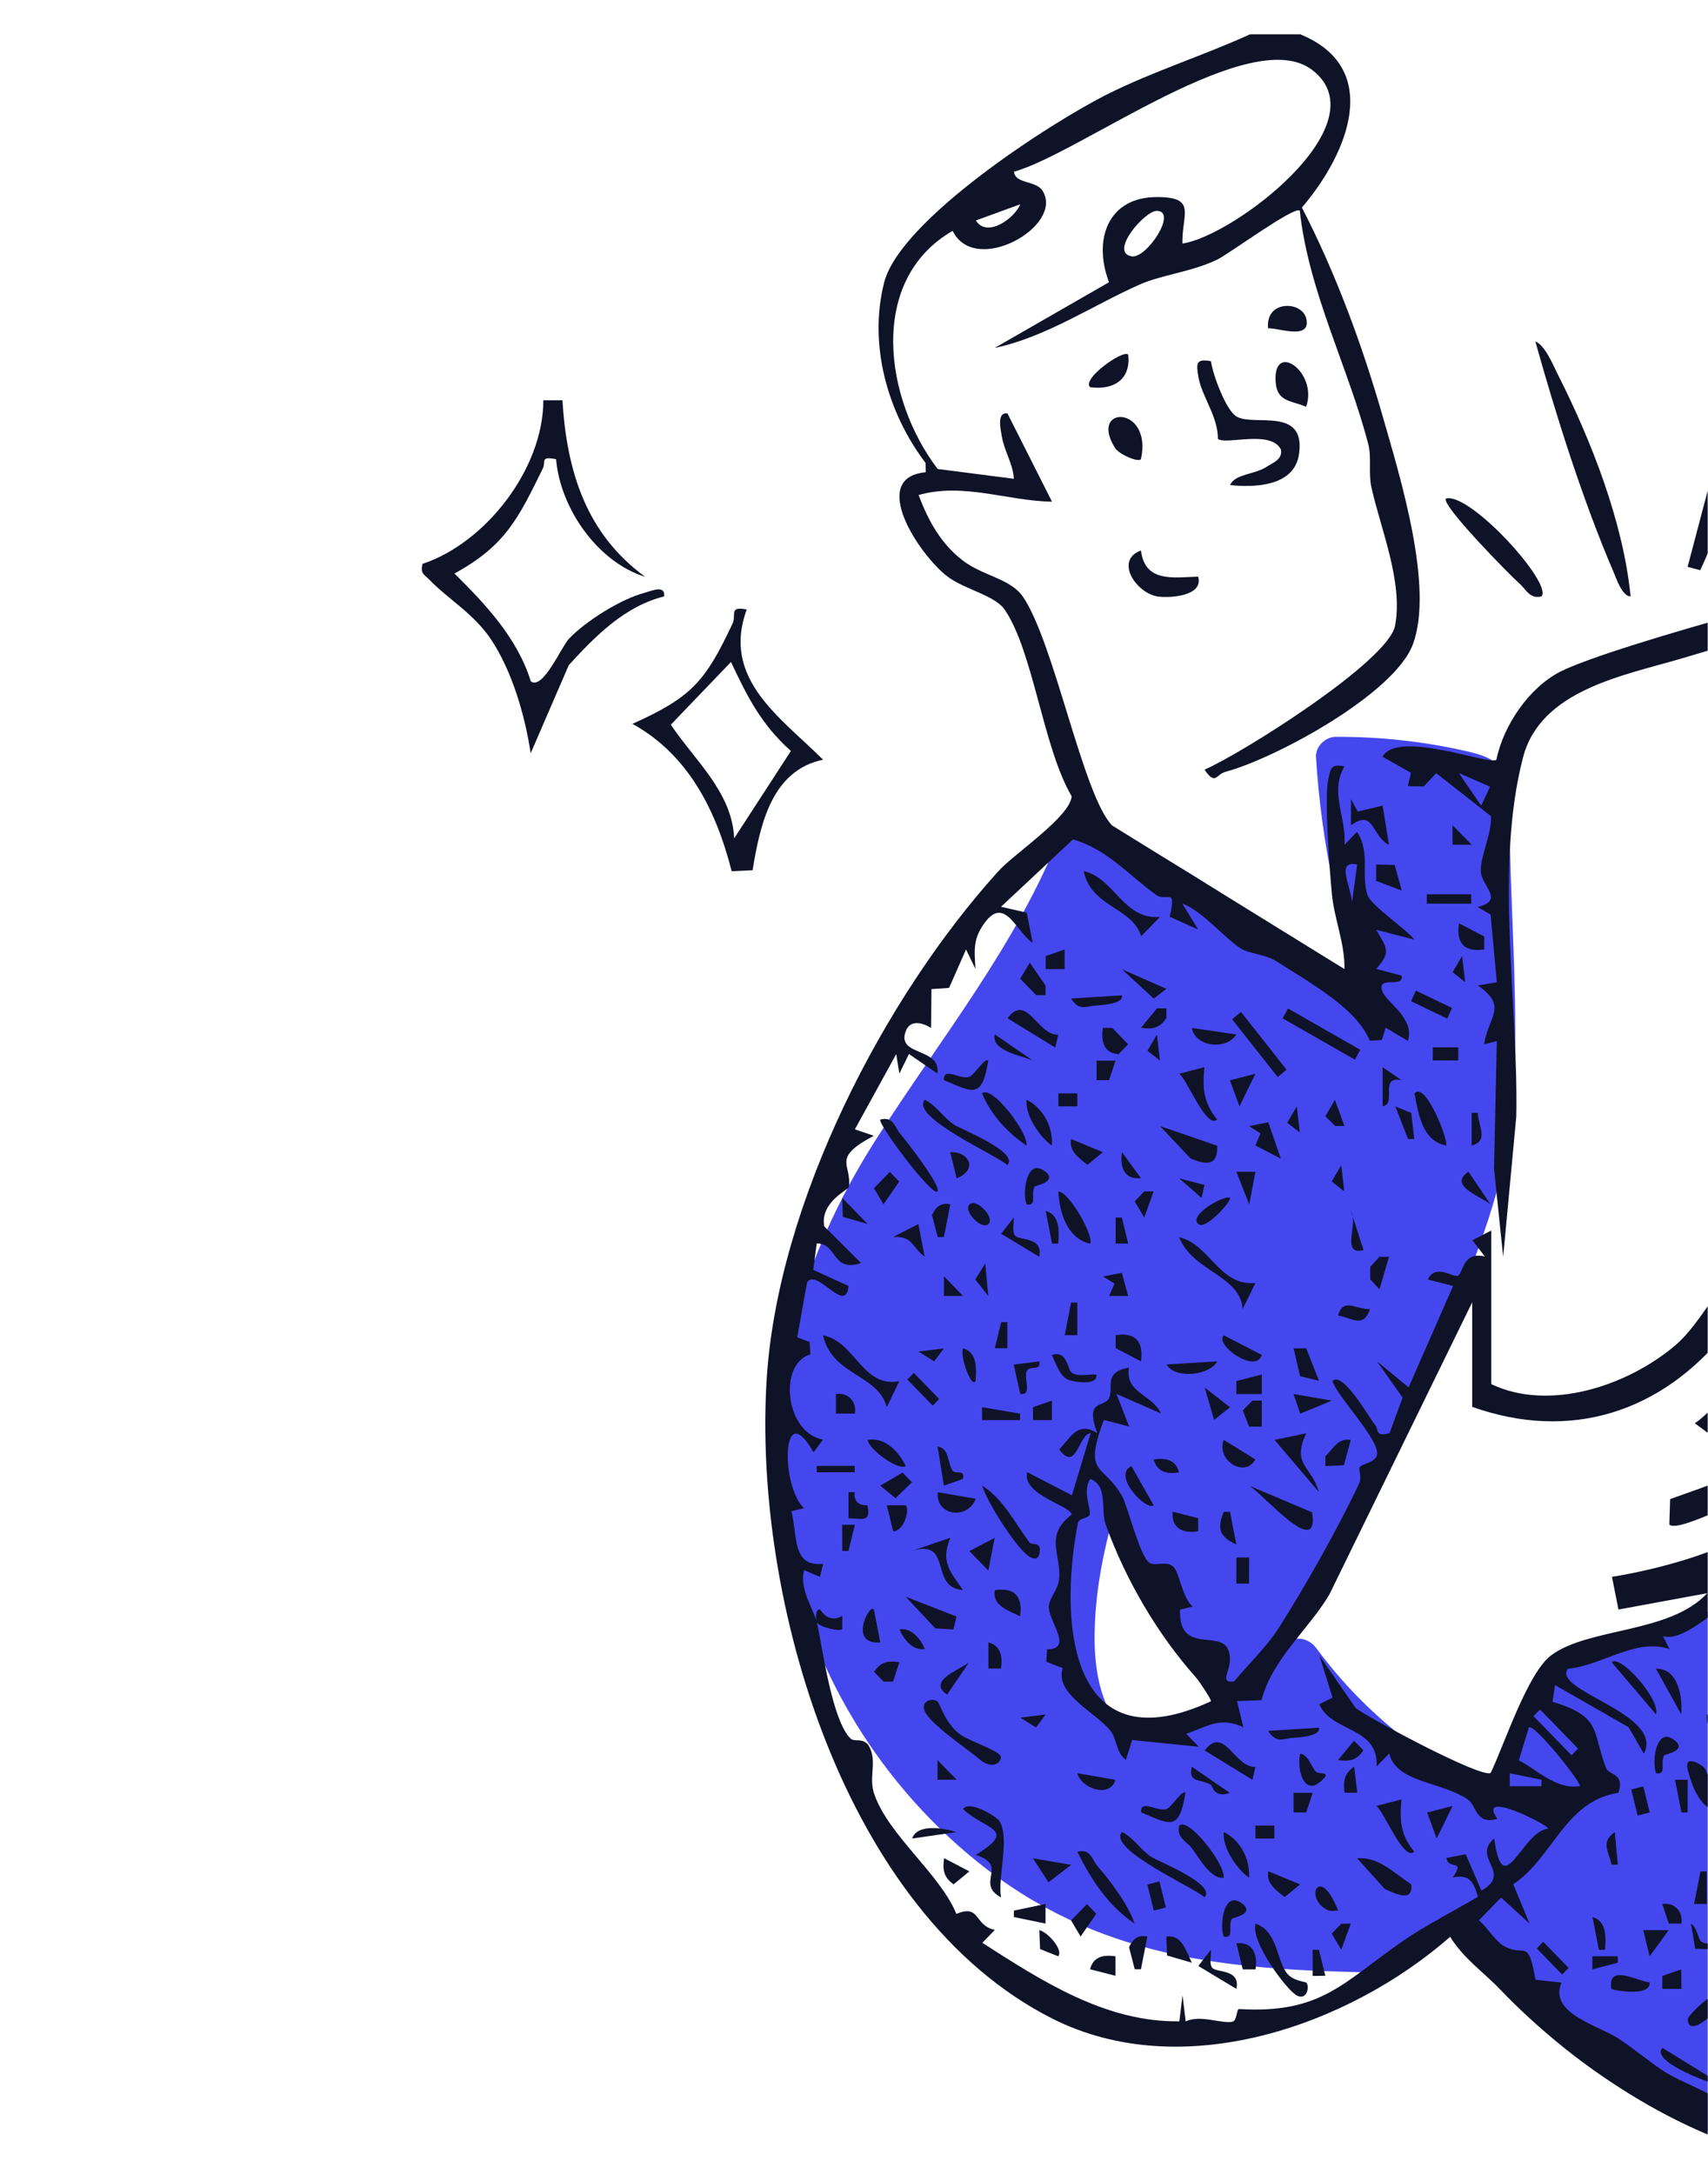 <?xml version="1.0" encoding="utf-8"?>
<svg xmlns="http://www.w3.org/2000/svg" xmlns:serif="http://www.serif.com/" xmlns:xlink="http://www.w3.org/1999/xlink" width="100%" height="100%" viewBox="0 0 110 140" version="1.1" style="fill-rule:evenodd;clip-rule:evenodd;stroke-linejoin:round;stroke-miterlimit:2;">
    <rect id="Artboard1" x="0" y="0" width="110" height="140" style="fill:none;"/>
    <g id="Artboard11">
        <g id="Group-24.svg" transform="matrix(0.966,0,0,0.992,68.441,71.091)">
            <g transform="matrix(1,0,0,1,-43,-69.5)">
                <clipPath id="_clip1">
                    <rect x="0" y="0" width="86" height="139"/>
                </clipPath>
                <g clip-path="url(#_clip1)">
                    <path d="M97.994,87.33C96.598,86.755 95.043,87.303 94.01,88.33C93.197,89.126 92.791,90.117 92.579,91.179C92.137,91.383 91.766,91.781 91.722,92.347C91.554,94.259 90.759,95.869 89.62,97.382C88.657,98.656 87.703,100.028 87.8,101.691C86.378,102.47 84.744,102.859 83.074,103.258C81.369,103.665 79.797,104.24 78.428,105.142C78.048,105.054 77.624,105.107 77.244,105.408C74.426,107.62 72.765,111.018 72.58,114.575C67.606,112.522 63.19,109.169 59.93,104.859C59.338,104.072 58.208,103.939 57.642,104.859C57.094,105.744 56.52,106.664 55.884,107.523C55.84,107.549 55.787,107.567 55.743,107.594C53.225,109.248 50.337,110.248 47.395,110.478C47.015,110.195 46.671,109.85 46.388,109.399C45.045,107.266 45.01,104.55 45.222,102.125C45.399,100.09 45.858,98.09 46.406,96.117C48.535,99.798 50.761,103.417 53.093,106.974C53.543,107.664 54.559,107.894 55.178,107.24C61.653,100.408 65.592,91.781 69.046,83.136C70.91,78.481 72.809,73.862 73.074,68.792C73.366,63.394 72.933,57.917 72.809,52.519C72.783,51.254 72.995,49.661 72.606,48.44C72.218,47.228 71.14,46.882 70.018,46.626C67.129,45.971 64.17,45.661 61.211,45.67C60.531,45.67 59.842,46.281 59.886,46.997C60.239,52.493 61.388,57.846 63.26,62.987C62.518,62.456 61.812,61.872 61.105,61.297C59.586,60.067 58.031,58.881 56.432,57.766C53.119,55.448 49.595,53.28 45.911,51.581C45.054,51.183 44.153,50.953 43.288,51.493C43.164,51.572 43.049,51.67 42.934,51.767C39.975,59.147 34.913,65.164 30.558,71.8C25.532,79.463 22.891,88.171 24.454,97.364C25.93,106.072 30.912,113.938 37.961,119.203C46.044,125.238 54.815,125.733 64.267,125.902C65.919,124.981 67.509,123.937 69.046,122.822C69.064,122.849 69.073,122.875 69.091,122.902C75.203,131.928 85.38,137.715 96.254,138.325C96.81,138.361 97.411,137.892 97.535,137.352C98.391,133.582 98.118,129.53 98.197,125.689C98.286,121.575 98.374,117.451 98.462,113.336C98.639,105.098 98.815,96.86 99.001,88.631C99.019,87.994 98.568,87.569 98.029,87.348L97.994,87.33Z" style="fill:rgb(69,71,238);fill-rule:nonzero;"/>
                    <path d="M107.983,39.104C107.912,40.538 106.958,42.909 106.764,44.458C105.244,56.28 104.829,70.765 102.373,82.083C101.826,84.605 100.518,86.268 98.001,87.056C96.852,87.056 97.029,87.038 97.921,86.551C101.022,84.835 101.11,83.87 101.57,80.437C103.213,68.173 104.909,53.731 105.845,41.432C106.225,36.441 106.516,35.388 101.093,36.246C96.411,36.99 88.991,39.219 84.238,40.591C80.378,41.697 74.857,42.635 73.691,47.006C71.774,54.183 73.391,62.961 73.24,70.323L72.366,79.428L71.756,73.703L71.942,65.421L71.094,65.633C71.394,63.766 72.701,63.208 70.679,61.81L71.942,61.607L71.527,57.209L70.661,56.722C72.525,56.262 70.882,55.368 70.873,54.36C70.864,53.351 71.615,51.953 71.553,50.82L67.905,48.033L67.066,48.891L66.006,48.873L66.218,48.006L64.318,46.962C65.352,45.175 71.482,47.555 71.915,47.157C72.383,44.909 74.106,42.467 76.173,41.441C79.601,39.742 97.436,35.061 101.508,34.547C103.23,34.335 105.2,34.238 106.843,34.831C107.144,35.025 107.93,37.459 107.974,37.839C108.018,38.237 107.992,38.706 107.974,39.113L107.983,39.104ZM71.491,48.909L69.415,48.024L70.899,50.139L71.491,48.909Z" style="fill:rgb(15,19,40);fill-rule:nonzero;"/>
                    <path d="M58.816,0.055C64.381,2.249 62.014,7.815 58.948,11.31C61.21,15.584 62.968,20.23 64.337,24.875C65.485,28.769 67.764,35.936 66.351,39.653C65.123,42.9 57.146,47.086 53.851,47.944C53.224,48.103 53.189,48.856 52.456,47.803C54.938,46.75 64.708,40.768 65.158,38.458C65.715,35.627 64.187,32.158 63.577,29.45C63.374,28.548 63.604,27.548 63.374,26.68C62.067,21.734 59.39,16.779 58.807,11.514C58.454,11.186 54.125,14.301 53.295,14.691C51.581,15.496 49.629,15.664 48.127,16.31C45.009,17.655 41.891,19.725 38.463,20.424L46.087,16.159C45,13.363 46.034,10.629 49.276,10.629C51.97,10.629 50.945,11.709 50.981,13.646C54.399,13.169 64.231,5.886 59.664,2.4C55.592,-0.715 44.152,7.797 39.753,8.983C39.833,9.797 41.237,9.532 41.67,10.24C43.092,12.531 37.147,15.797 35.663,12.823C29.974,16.018 31.114,23.761 34.665,28.282L39.744,28.919C39.682,27.919 39.108,27.15 38.932,26.123C38.861,25.698 38.596,24.557 39.32,24.681L42.288,30.406C39.329,30.362 36.396,29.149 33.393,29.972C34.038,31.645 34.877,33.131 36.343,34.228C37.668,35.22 39.523,35.397 40.354,36.582C42.456,39.591 44.347,49.493 46.299,51.43L61.784,60.748C61.819,59.076 61.104,57.51 60.945,55.864C60.795,54.333 60.432,49.687 60.706,48.431C60.874,47.67 60.918,47.422 61.784,47.59C60.777,49.289 61.925,50.882 61.784,52.678L62.623,51.838C63.542,53.209 62.853,54.687 63.339,55.979C63.586,56.634 65.909,58.164 66.448,58.837L63.904,58.2C64.62,59.412 64.911,59.615 63.904,60.739L65.591,61.173C65.759,62.058 63.869,61.084 64.328,62.226C64.602,62.925 66.492,63.943 66.015,65.412L64.531,64.553L64.284,65.35L63.48,65.403C62.553,63.243 59.381,61.589 57.341,60.297C56.484,59.757 55.486,59.775 54.903,59.43C53.851,58.81 52.367,57.005 50.972,56.492L52.032,58.182L50.133,57.35C50.609,55.359 49.956,56.43 49.223,55.926C47.465,54.705 45.963,52.961 43.684,52.333L38.887,56.704L40.601,57.085L40.999,59.04C39.947,58.421 39.161,55.935 37.801,57.74C37.024,58.766 37.103,59.465 37.183,60.739L36.555,59.474L35.425,61.969L34.25,62.049L34.223,64.571C33.667,64.235 32.836,63.996 32.536,64.783C31.9,66.429 34.895,65.801 34.647,67.535L32.748,66.261L32.112,67.535L31.9,66.27L29.144,71.154L30.407,71.57C27.545,73.048 28.95,73.384 28.746,74.897C28.72,75.065 26.803,75.888 27.103,77.455L29.559,79.835C27.572,80.463 28.013,78.552 26.6,78.561L26.37,80.277L28.72,81.322C28.552,83.251 26.591,80.092 25.955,81.1L25.301,84.657L26.132,84.958L26.176,85.763C24.003,86.392 24.515,90.878 27.024,91.294L26.388,92.126C24.224,88.374 24.206,94.365 25.752,95.745L24.913,95.948C25.328,97.506 24.939,99.603 27.033,99.355L26.812,100.205L25.761,99.771C25.416,100.975 26.432,102.399 26.609,103.169C26.547,103.063 26.467,102.266 26.821,102.328C27.218,102.877 27.686,103.081 28.305,102.744L28.305,103.594C28.102,103.78 26.776,103.461 26.618,103.169C26.997,104.903 27.625,109.54 28.861,110.708C29.135,110.965 29.806,110.567 30.151,111.319C30.619,112.327 30.036,113.23 30.451,114.354C31.432,117.026 34.842,119.521 35.91,122.088C37.545,121.424 37.059,122.849 38.481,123.123L37.642,123.964C41.635,126.459 45.875,129.131 50.777,129.06L50.989,127.37L51.201,129.069C52.147,128.609 53.613,129.237 54.311,129.087C54.647,129.016 54.567,128.255 54.77,128.264C60.247,128.574 61.643,126.574 65.715,123.822C67.146,122.857 69.151,121.858 70.688,120.973C70.37,119.973 70.132,119.513 69.001,119.725C69.884,118.46 68.71,119.291 68.586,118.46L69.867,118.212L70.918,120.574C73.029,119.406 70.238,118.477 71.766,117.185C72.375,121.424 73.568,116.761 75.361,116.548C75.441,116.345 70.529,113.911 71.978,115.911C70.512,116.345 70.609,115.026 69.973,114.628C68.109,113.469 65.229,113.549 64.77,111.673L63.931,112.513C64.063,109.903 60.927,110.328 60.106,108.478L60.989,108.045L60.114,105.31L62.535,108.726C63.586,109.478 70.989,113.327 71.536,112.929C72.455,111.062 74.001,106.425 75.573,105.293C78.091,103.479 83.479,103.895 85.97,101.267L80.052,102.328L79.619,100.205C82.578,99.753 90.122,98.046 91.059,94.887C91.226,94.32 91.005,94.09 90.44,94.267C89.468,94.559 84.009,97.426 83.444,96.807L83.497,95.161C85.935,94.285 89.265,93.382 90.829,91.259C91.253,90.683 93.426,86.799 91.703,87.038C89.769,87.303 88.152,90.197 86.562,91.259L85.14,90.232C86.748,89.259 92.649,82.525 89.574,81.109C88.779,80.746 87.825,83.852 87.251,84.286C82.914,89.551 76.836,91.427 70.3,89.17L70.3,82.383L60.777,101.355C59.364,103.665 56.978,105.523 56.254,108.213L54.62,108.275L55.044,109.965C53.48,109.275 52.694,109.903 51.237,110.398L52.076,111.239L47.633,110.797L47.209,112.089C46.546,111.628 46.634,110.726 46.157,110.168C45.124,108.956 42.438,107.779 43.004,106.133L41.908,105.717L41.953,104.912C43.755,104.903 42.032,103.089 42.076,102.116C42.094,101.612 42.686,101.028 42.757,100.382C42.924,98.754 41.741,97.524 43.596,96.17C43.596,95.612 40.239,94.869 40.636,93.409L43.613,94.913L44.868,90.869C44.029,90.975 43.923,93.453 42.765,91.931C43.613,91.055 44.011,90.117 45.301,90.869C44.47,88.693 45.707,89.223 46.06,88.648C46.467,87.985 45.619,86.923 47.421,86.622C47.129,88.277 48.975,88.356 49.55,89.595L46.581,88.33L47.429,90.445L45.742,90.02C44.338,93.701 45.698,92.781 46.97,94.984C47.332,95.612 48.145,98.886 48.781,99.293C49.205,99.559 50.009,99.081 50.442,99.621C50.804,100.072 50.998,101.585 51.661,102.134L50.822,102.337C50.716,105.222 53.445,103.682 54.01,104.886C54.576,106.089 53.207,107.107 54.417,107.001C55.309,105.965 56.643,104.682 57.367,103.576C59.028,101.054 61.325,97.125 62.773,94.126C62.95,93.763 62.703,93.197 62.8,93.081C62.994,92.834 63.789,92.807 63.939,92.338C64.249,91.409 61.36,88.604 60.98,87.489C61.696,86.834 63.436,89.896 63.825,90.338C64.081,90.639 63.807,91.144 64.787,90.878L65.662,88.569L63.948,86.206L66.059,87.905L69.028,81.322L67.34,80.906C67.888,79.8 69.098,80.861 69.381,80.64C69.708,80.384 69.717,79.065 71.148,79.41L70.308,78.357L71.572,77.72L71.572,87.693C75.423,89.489 80.653,87.825 83.868,85.153C85.573,83.737 87.075,80.614 88.373,79.897C91.73,78.047 92.419,82.976 91.5,85.348C93.974,85.277 93.921,87.816 93.514,89.728C93.108,91.639 91.103,92.161 92.984,94.276C93.541,94.895 94.521,94.347 94.459,95.126C91.774,94.435 92.11,96.701 90.652,98.32L91.915,99.373C90.343,98.984 89.53,98.851 88.188,99.877C87.967,100.258 88.046,100.789 88.188,101.187C88.276,101.435 90.175,103.311 88.744,103.187C88.506,103.169 87.914,102.045 87.49,102.036C86.73,102.019 84.442,104.487 83.02,104.054L83.453,104.895C81.183,104.16 78.992,105.956 76.669,106.178C75.617,107.62 83.126,109.08 81.748,111.69L80.723,109.965L75.821,107.231L75.662,108.319C79.001,109.292 78.276,110.275 79.239,112.646C79.407,113.062 80.494,112.947 80.052,114.221C76.465,114.761 75.688,118.46 73.038,120.159L74.125,122.716L72.225,121.026L70.75,122.503C71.324,122.972 71.837,123.866 72.455,124.194C73.833,124.919 74.019,123.592 74.522,126.362L76.253,126.547C75.397,128.547 78.638,129.29 80.034,130.166C81.032,130.795 82.499,131.98 83.276,132.423C84.645,133.193 86.191,133.671 87.481,134.6L87.905,133.75L88.779,134.998C90.643,134.06 90.06,135.255 90.679,135.626C91.827,136.316 93.505,136.723 94.83,137.44C95.387,137.741 95.979,137.219 95.74,138.422C93.903,138.263 92.039,138.254 90.219,137.803C83.435,136.122 76.766,131.671 72.172,126.999C71.059,125.866 69.699,124.963 68.833,123.574C61.969,129.423 50.91,133.104 42.324,128.892C28.446,122.079 22.307,101.709 23.27,87.286C24.029,75.933 31.043,62.633 38.728,54.377C39.753,53.271 43.516,50.846 43.596,49.528C41.688,46.36 41.043,40.157 39.144,37.432C38.49,36.485 36.511,36.122 35.354,35.29C33.464,33.919 30.001,28.84 33.87,28.494L33.852,27.884C31.335,24.654 30.036,20.239 31.096,16.177C32.156,12.116 42.191,5.798 46.007,3.939C49.064,2.453 52.385,1.444 55.486,0.064L58.878,0.064L58.816,0.055ZM40.168,11.098L37.209,12.151C37.969,13.319 39.824,11.974 40.168,11.098ZM49.285,11.523C48.481,11.505 46.069,14.222 47.597,14.478C48.587,14.646 50.68,11.558 49.285,11.523ZM62.632,53.961C60.927,53.607 62.65,55.979 62.217,56.926L62.632,53.961ZM51.882,106.735C49.364,103.983 47.217,100.461 45.875,96.833C45.504,95.842 46.051,94.276 44.832,93.851C44.311,94.665 44.859,95.621 44.806,96.134C44.779,96.426 44.073,96.364 44.011,96.718C42.633,103.753 43.764,112.398 52.88,108.284C52.942,108.204 52.085,106.956 51.882,106.735ZM74.822,108.814L74.39,109.248L76.925,111.788L77.358,111.354L74.822,108.814ZM77.464,113.796C77.667,113.646 74.434,109.708 74.08,109.983L73.409,112.115C74.708,112.779 75.874,114.009 77.464,113.796ZM74.92,113.38L72.808,112.956L72.808,113.796L74.92,113.796L74.92,113.38Z" style="fill:rgb(15,19,40);fill-rule:nonzero;"/>
                    <path d="M93.575,57.775C94.714,60.023 95.112,62.465 94.105,64.881C92.109,69.659 85.324,66.04 86.376,61.589C86.508,61.412 89.423,63.907 90.183,62.217L88.045,61.315C87.241,59.855 88.478,58.687 88.381,57.625C88.284,56.563 85.413,51.032 88.69,51.386C91.075,51.652 90.51,56.138 91.057,56.492C91.844,57.005 92.153,54.935 93.584,57.766L90.218,57.368C89.335,60.571 90.13,59.306 91.243,60.74C91.958,61.66 92.091,63.315 91.04,63.925C90.112,64.474 88.593,63.492 88.92,64.969C94.308,66.996 93.522,61.394 93.584,57.758L93.575,57.775Z" style="fill:rgb(15,19,40);fill-rule:nonzero;"/>
                    <path d="M9.648,23.822C9.939,28.485 11.256,32.503 15.16,35.281C12.051,34.352 9.507,30.901 9.224,27.645C8.12,27.45 8.57,27.795 8.341,28.247C6.715,31.468 5.858,33.255 2.449,35.069C4.498,37.042 6.653,39.263 7.537,42.068C8.341,42.661 9.568,39.839 10.072,39.316C11.203,38.148 13.552,36.724 15.134,36.317C15.549,36.211 16.529,35.768 16.423,36.556C13.8,37.193 11.839,39.131 10.072,41.015L7.528,46.74C7.166,44.325 6.291,41.414 4.913,39.387C3.765,37.688 2.078,36.777 0.77,35.467C0.417,35.113 0.161,35.087 0.32,34.441C4.48,33.105 8.367,28.317 8.376,23.822L9.648,23.822Z" style="fill:rgb(15,19,40);fill-rule:nonzero;"/>
                    <path d="M21.936,37.405C20.222,41.927 24.241,44.44 27.024,47.156C23.614,47.846 22.828,51.333 22.325,54.333L20.929,54.395C19.895,50.421 18.014,46.811 14.313,44.829C18.261,43.103 19.171,42.077 20.982,38.334C21.265,37.759 20.708,37.166 21.936,37.405ZM21.097,52.262L24.878,46.59C22.916,44.882 21.989,43.103 20.885,40.812L16.874,44.882C18.464,47.2 20.964,49.262 21.097,52.262Z" style="fill:rgb(15,19,40);fill-rule:nonzero;"/>
                    <path d="M80.852,36.556C80.296,36.538 79.916,35.406 79.713,34.946C77.681,30.335 75.897,24.831 74.51,20C75.137,20.23 75.685,21.504 75.994,22.115C78.238,26.433 80.366,31.707 80.861,36.547L80.852,36.556Z" style="fill:rgb(15,19,40);fill-rule:nonzero;"/>
                    <path d="M52.88,21.273C53.013,22.176 53.878,24.459 54.585,24.875C55.725,25.547 59.223,24.194 58.755,27.326C58.437,29.423 55.786,29.494 54.161,29.326C54.479,28.6 55.778,28.653 56.581,28.149C56.997,27.884 57.686,27.662 57.544,27.007C56.846,25.715 53.843,26.751 53.348,26.326C53.357,24.875 52.28,23.592 52.05,22.318C51.9,21.45 51.864,21.105 52.871,21.282L52.88,21.273Z" style="fill:rgb(15,19,40);fill-rule:nonzero;"/>
                    <path d="M85.51,34.856L84.662,34.635L88.054,22.123C88.567,26.335 87.339,31.025 85.51,34.847L85.51,34.856Z" style="fill:rgb(15,19,40);fill-rule:nonzero;"/>
                    <path d="M74.919,36.556C74.124,36.742 73.912,36.105 73.435,35.706C72.905,35.264 68.126,30.539 68.559,30.194C70.202,29.822 75.705,35.742 74.919,36.556Z" style="fill:rgb(15,19,40);fill-rule:nonzero;"/>
                    <path d="M52.032,35.281C52.403,36.555 50.08,36.679 49.303,36.555C47.916,36.334 46.423,34.219 48.216,33.573C48.49,35.679 50.372,35.316 52.032,35.272L52.032,35.281Z" style="fill:rgb(15,19,40);fill-rule:nonzero;"/>
                    <path d="M38.774,116.044C39.498,117.159 38.65,119.717 38.889,121.017C37.131,120.097 39.454,118.956 37.202,118.257C40.064,116.549 37.838,116.655 36.353,115.283C36.778,114.664 38.606,115.788 38.774,116.044Z" style="fill:rgb(15,19,40);fill-rule:nonzero;"/>
                    <path d="M49.487,57.359L48.232,58.615C47.632,56.731 44.902,56.74 44.398,54.386C46.457,54.846 47.075,57.589 49.487,57.359Z" style="fill:rgb(15,19,40);fill-rule:nonzero;"/>
                    <path d="M59.231,24.248C58.26,23.832 57.306,23.947 57.2,22.673C56.97,19.903 60.044,21.973 59.231,24.248Z" style="fill:rgb(15,19,40);fill-rule:nonzero;"/>
                    <path d="M48.217,27.645C48.013,27.875 46.75,27.317 46.494,26.928C44.683,24.123 49.012,24.123 48.217,27.645Z" style="fill:rgb(15,19,40);fill-rule:nonzero;"/>
                    <path d="M59.629,96.019C60.132,99.196 56.298,94.745 55.424,94.285L59.629,96.019Z" style="fill:rgb(15,19,40);fill-rule:nonzero;"/>
                    <path d="M52.458,121.017C51.963,120.468 45.921,117.893 46.955,116.77C47.732,117.141 48.174,117.92 48.925,118.398C49.357,118.672 53.279,120.176 52.449,121.017L52.458,121.017Z" style="fill:rgb(15,19,40);fill-rule:nonzero;"/>
                    <path d="M47.792,122.716C46.078,121.601 44.877,119.858 43.984,118.053C44.885,117.831 44.93,118.557 45.345,119.017C46.193,119.964 47.385,121.504 47.792,122.716Z" style="fill:rgb(15,19,40);fill-rule:nonzero;"/>
                    <path d="M39.312,73.482C38.817,72.933 32.775,70.358 33.808,69.234C34.586,69.606 35.027,70.385 35.778,70.863C36.211,71.137 40.133,72.641 39.303,73.482L39.312,73.482Z" style="fill:rgb(15,19,40);fill-rule:nonzero;"/>
                    <path d="M40.76,97.949C40.963,98.214 41.643,97.825 41.44,98.736C41.325,99.196 40.875,99.001 40.583,98.754C39.762,98.064 37.995,95.444 37.633,94.285C39.02,95.126 39.806,96.701 40.769,97.949L40.76,97.949Z" style="fill:rgb(15,19,40);fill-rule:nonzero;"/>
                    <path d="M34.648,75.181C34.303,75.561 30.611,70.73 30.84,70.518C31.741,70.296 31.786,71.022 32.201,71.482C32.581,71.907 34.93,74.862 34.648,75.181Z" style="fill:rgb(15,19,40);fill-rule:nonzero;"/>
                    <path d="M53.304,72.217C53.349,73.588 52.509,73.455 51.52,73.04L49.488,70.942L53.304,72.217Z" style="fill:rgb(15,19,40);fill-rule:nonzero;"/>
                    <path d="M62.669,50.519L64.33,50.139L64.754,52.687C63.579,52.13 63.782,50.316 62.219,51.413L62.219,49.714L62.669,50.519Z" style="fill:rgb(15,19,40);fill-rule:nonzero;"/>
                    <path d="M47.367,20.858C47.562,22.522 46.325,23.177 44.832,22.973C44.223,22.451 47.041,20.504 47.367,20.858Z" style="fill:rgb(15,19,40);fill-rule:nonzero;"/>
                    <path d="M53.728,119.742C52.898,119.866 52.077,118.442 51.617,117.831C51.255,117.353 50.566,117.168 50.769,116.353C51.361,115.761 53.879,118.893 53.728,119.742Z" style="fill:rgb(15,19,40);fill-rule:nonzero;"/>
                    <path d="M64.459,120.459L62.631,118.477C64.08,118.362 65.122,119.468 66.235,120.167C66.394,121.415 65.078,120.725 64.451,120.459L64.459,120.459Z" style="fill:rgb(15,19,40);fill-rule:nonzero;"/>
                    <path d="M32.112,87.49L31.272,89.189C30.716,87.074 27.607,87.127 27.023,84.525C29.17,84.932 29.656,87.968 32.112,87.499L32.112,87.49Z" style="fill:rgb(15,19,40);fill-rule:nonzero;"/>
                    <path d="M35.918,102.779L35.715,103.62L34.505,103.549L32.535,101.496L35.918,102.779Z" style="fill:rgb(15,19,40);fill-rule:nonzero;"/>
                    <path d="M56.695,19.15C56.492,17.301 58.966,17.354 59.24,18.522C59.575,19.956 57.349,19.106 56.695,19.15Z" style="fill:rgb(15,19,40);fill-rule:nonzero;"/>
                    <path d="M68.559,72.207C66.969,71.88 66.739,70.225 66.447,68.818C67.198,67.986 68.762,71.968 68.559,72.207Z" style="fill:rgb(15,19,40);fill-rule:nonzero;"/>
                    <path d="M44.822,78.579C43.32,78.234 42.782,76.614 42.711,75.181C43.515,75.278 45.14,78.216 44.822,78.579Z" style="fill:rgb(15,19,40);fill-rule:nonzero;"/>
                    <path d="M40.582,72.208C39.328,71.376 38.206,70.208 37.623,68.819C38.259,68.235 40.741,71.394 40.582,72.208Z" style="fill:rgb(15,19,40);fill-rule:nonzero;"/>
                    <path d="M58.02,63.307L57.664,63.949L62.482,66.631L62.838,65.989L58.02,63.307Z" style="fill:rgb(15,19,40);fill-rule:nonzero;"/>
                    <path d="M85.82,112.655C86.005,112.929 86.88,115.389 86.783,115.504C85.528,115.292 84.972,113.876 84.672,112.734C84.398,111.655 85.661,112.416 85.811,112.655L85.82,112.655Z" style="fill:rgb(15,19,40);fill-rule:nonzero;"/>
                    <path d="M87.216,133.326C86.633,133.29 82.093,131.698 82.985,130.786L87.216,133.326Z" style="fill:rgb(15,19,40);fill-rule:nonzero;"/>
                    <path d="M35.505,97.674C34.843,99.231 35.487,99.842 36.353,101.063C34.074,100.921 35.691,97.718 32.961,98.515L35.496,97.674L35.505,97.674Z" style="fill:rgb(15,19,40);fill-rule:nonzero;"/>
                    <path d="M60.08,94.701L57.121,91.312L59.232,90.887C58.243,92.957 59.612,93.019 60.08,94.709L60.08,94.701Z" style="fill:rgb(15,19,40);fill-rule:nonzero;"/>
                    <path d="M59.242,126.547C59.481,126.804 59.278,127.724 58.615,127.388C57.908,127.025 55.497,123.848 55.859,122.725C57.317,123.176 57.246,125.078 57.953,125.946C58.368,126.45 59.163,126.476 59.242,126.556L59.242,126.547Z" style="fill:rgb(15,19,40);fill-rule:nonzero;"/>
                    <path d="M66.445,118.043C65.747,118.76 64.369,115.309 63.9,115.079L65.588,114.654C65.446,116.035 65.535,116.982 66.436,118.043L66.445,118.043Z" style="fill:rgb(15,19,40);fill-rule:nonzero;"/>
                    <path d="M53.304,70.508C52.606,71.225 51.228,67.774 50.76,67.544L52.447,67.119C52.306,68.5 52.394,69.446 53.295,70.508L53.304,70.508Z" style="fill:rgb(15,19,40);fill-rule:nonzero;"/>
                    <path d="M54.885,63.528L54.295,64.007L57.333,67.759L57.923,67.28L54.885,63.528Z" style="fill:rgb(15,19,40);fill-rule:nonzero;"/>
                    <path d="M82.553,109.133L79.594,105.744C80.177,105.222 82.871,108.177 82.553,109.133Z" style="fill:rgb(15,19,40);fill-rule:nonzero;"/>
                    <path d="M42.706,65.005L42.502,65.845L39.322,63.943C40.612,62.262 41.301,65.058 42.706,65.014L42.706,65.005Z" style="fill:rgb(15,19,40);fill-rule:nonzero;"/>
                    <path d="M55.85,112.54L55.647,113.38L52.467,111.478C53.757,109.797 54.446,112.593 55.85,112.549L55.85,112.54Z" style="fill:rgb(15,19,40);fill-rule:nonzero;"/>
                    <path d="M55.848,81.126L55,82.817C54.832,80.622 51.67,80.392 50.76,78.153C52.818,78.614 53.436,81.357 55.848,81.126Z" style="fill:rgb(15,19,40);fill-rule:nonzero;"/>
                    <path d="M34.648,108.293C34.816,108.443 35.178,109.717 36.132,110.416C36.768,110.876 38.853,111.514 38.879,111.894C38.906,112.275 38.287,112.744 37.457,112.053C36.627,111.363 34.153,109.762 33.8,108.921C33.508,108.222 34.365,108.054 34.639,108.293L34.648,108.293Z" style="fill:rgb(15,19,40);fill-rule:nonzero;"/>
                    <path d="M84.238,109.133L82.551,106.168C84.035,106.142 84.335,108 84.238,109.133Z" style="fill:rgb(15,19,40);fill-rule:nonzero;"/>
                    <path d="M35.077,67.96C35.042,67.048 36.181,67.969 36.791,67.739C37.109,67.615 37.833,66.456 38.036,66.694C37.621,69.234 36.994,68.739 35.077,67.96Z" style="fill:rgb(15,19,40);fill-rule:nonzero;"/>
                    <path d="M49.062,95.55C48.647,95.984 46.261,93.665 47.578,93.011L49.062,95.55Z" style="fill:rgb(15,19,40);fill-rule:nonzero;"/>
                    <path d="M49.911,62.031L49.072,62.668L46.943,60.757L49.911,62.031Z" style="fill:rgb(15,19,40);fill-rule:nonzero;"/>
                    <path d="M43.562,118.902L42.051,120.035L41.018,118.478L43.562,118.902Z" style="fill:rgb(15,19,40);fill-rule:nonzero;"/>
                    <path d="M57.544,73.057L55.848,72.199L56.184,71.42L55.424,70.942L56.705,70.694L57.544,73.057Z" style="fill:rgb(15,19,40);fill-rule:nonzero;"/>
                    <path d="M48.224,115.495C48.188,114.584 49.328,115.504 49.937,115.274C50.255,115.15 50.98,113.991 51.183,114.23C50.768,116.769 50.14,116.274 48.224,115.495Z" style="fill:rgb(15,19,40);fill-rule:nonzero;"/>
                    <path d="M52.969,125.583C53.225,125.919 54.877,125.645 54.576,126.955L52.041,125.468L52.88,124.415C52.907,124.778 52.757,125.318 52.969,125.592L52.969,125.583Z" style="fill:rgb(15,19,40);fill-rule:nonzero;"/>
                    <path d="M42.279,72.208C41.475,71.65 40.486,70.261 40.592,69.234C41.687,69.757 42.367,70.995 42.279,72.208Z" style="fill:rgb(15,19,40);fill-rule:nonzero;"/>
                    <path d="M41.855,62.447L41.228,62.438L40.168,61.376L40.804,60.332L41.855,61.819L41.855,62.447Z" style="fill:rgb(15,19,40);fill-rule:nonzero;"/>
                    <path d="M53.305,86.215C52.811,87.117 50.514,87.401 49.922,86.418L53.305,86.215Z" style="fill:rgb(15,19,40);fill-rule:nonzero;"/>
                    <path d="M54.152,114.221C53.092,114.628 52.986,113.752 52.853,113.69C52.093,113.301 51.36,113.584 51.608,112.531L54.143,114.23L54.152,114.221Z" style="fill:rgb(15,19,40);fill-rule:nonzero;"/>
                    <path d="M55.424,119.743C54.62,119.185 53.63,117.796 53.736,116.77C54.832,117.292 55.512,118.53 55.424,119.743Z" style="fill:rgb(15,19,40);fill-rule:nonzero;"/>
                    <path d="M71.528,76.03C70.901,75.508 68.648,74.809 70.053,73.906L71.528,76.03Z" style="fill:rgb(15,19,40);fill-rule:nonzero;"/>
                    <path d="M86.793,127.388C87.385,127.99 84.593,130.396 84.682,128.874C84.691,128.715 86.387,126.981 86.793,127.388Z" style="fill:rgb(15,19,40);fill-rule:nonzero;"/>
                    <path d="M38.041,99.798L36.777,98.532L38.465,97.674L38.041,99.798Z" style="fill:rgb(15,19,40);fill-rule:nonzero;"/>
                    <path d="M39.822,78.048C40.078,78.384 41.73,78.11 41.43,79.42L38.895,77.933L39.734,76.88C39.76,77.243 39.61,77.783 39.822,78.057L39.822,78.048Z" style="fill:rgb(15,19,40);fill-rule:nonzero;"/>
                    <path d="M33.375,77.304L33.799,79.419C33.013,78.914 33.013,78.029 31.688,78.144L33.375,77.304Z" style="fill:rgb(15,19,40);fill-rule:nonzero;"/>
                    <path d="M32.536,93.002C32.103,93.356 30.107,91.985 29.992,91.312C31.167,91.126 32.042,92.055 32.536,93.002Z" style="fill:rgb(15,19,40);fill-rule:nonzero;"/>
                    <path d="M55.847,67.544L54.786,69.659L54.15,67.969L55.847,67.544Z" style="fill:rgb(15,19,40);fill-rule:nonzero;"/>
                    <path d="M65.133,53.987L65.601,55.651L63.897,55.023L63.905,53.961L65.133,53.987Z" style="fill:rgb(15,19,40);fill-rule:nonzero;"/>
                    <path d="M60.087,109.991C60.211,110.566 58.754,110.628 58.383,110.655C57.667,110.699 57.261,111.053 56.695,110.204L60.079,110L60.087,109.991Z" style="fill:rgb(15,19,40);fill-rule:nonzero;"/>
                    <path d="M62.208,91.312L61.74,92.966L60.512,93.011L60.512,92.382C61.033,91.878 61.386,91.161 62.199,91.321L62.208,91.312Z" style="fill:rgb(15,19,40);fill-rule:nonzero;"/>
                    <path d="M59.834,112.805C60.038,113.071 60.647,112.823 60.515,113.168C59.243,114.699 58.571,112.956 58.827,111.682C59.34,111.761 59.525,112.398 59.834,112.805Z" style="fill:rgb(15,19,40);fill-rule:nonzero;"/>
                    <path d="M46.947,62.447C47.071,63.022 45.613,63.084 45.242,63.111C44.526,63.155 44.12,63.509 43.555,62.66L46.938,62.456L46.947,62.447Z" style="fill:rgb(15,19,40);fill-rule:nonzero;"/>
                    <path d="M68.993,115.079L67.933,117.194L67.297,115.504L68.993,115.079Z" style="fill:rgb(15,19,40);fill-rule:nonzero;"/>
                    <path d="M37.201,95.135C36.663,96.524 34.534,96.259 34.666,94.71L37.201,95.135Z" style="fill:rgb(15,19,40);fill-rule:nonzero;"/>
                    <path d="M43.64,86.976C44.099,87.233 44.735,87.029 45.247,87.073C45.344,87.834 43.746,87.542 43.41,87.427C42.827,87.233 42.536,86.339 42.279,85.799C43.348,85.472 43.295,86.79 43.631,86.976L43.64,86.976Z" style="fill:rgb(15,19,40);fill-rule:nonzero;"/>
                    <path d="M40.158,102.77C39.425,102.399 38.286,102.098 38.471,101.072C39.752,100.877 40.362,101.443 40.158,102.77Z" style="fill:rgb(15,19,40);fill-rule:nonzero;"/>
                    <path d="M44.619,121.45L45.237,122.078L44.195,123.556L43.559,122.512L44.619,121.45Z" style="fill:rgb(15,19,40);fill-rule:nonzero;"/>
                    <path d="M45.678,64.57L46.305,64.57L47.365,65.632L46.729,66.269C45.74,66.234 45.545,65.42 45.678,64.579L45.678,64.57Z" style="fill:rgb(15,19,40);fill-rule:nonzero;"/>
                    <path d="M54.577,64.995C53.924,66.013 51.857,65.836 51.609,64.57L54.577,64.995Z" style="fill:rgb(15,19,40);fill-rule:nonzero;"/>
                    <path d="M41.007,66.685C40.353,66.384 38.197,66.084 38.471,64.986L41.007,66.685Z" style="fill:rgb(15,19,40);fill-rule:nonzero;"/>
                    <path d="M82.129,126.538C82.226,127.494 79.7,127.052 79.585,126.954C79.285,125.291 81.299,126.441 82.129,126.538Z" style="fill:rgb(15,19,40);fill-rule:nonzero;"/>
                    <path d="M31.474,73.915L32.101,74.543L31.05,76.021L30.414,74.977L31.474,73.915Z" style="fill:rgb(15,19,40);fill-rule:nonzero;"/>
                    <path d="M56.276,85.8C55.887,87.065 53.096,85.145 53.741,84.525L56.276,85.8Z" style="fill:rgb(15,19,40);fill-rule:nonzero;"/>
                    <path d="M60.937,88.764L58.834,89.613L58.393,88.339L60.937,88.764Z" style="fill:rgb(15,19,40);fill-rule:nonzero;"/>
                    <path d="M48.217,86.215L46.529,85.357L46.529,84.516C47.81,84.321 48.411,84.888 48.217,86.215Z" style="fill:rgb(15,19,40);fill-rule:nonzero;"/>
                    <path d="M51.606,125.255L49.954,124.787L49.91,123.565C50.935,123.388 51.235,124.521 51.606,125.255Z" style="fill:rgb(15,19,40);fill-rule:nonzero;"/>
                    <path d="M36.769,105.735L35.294,107.85C33.889,106.939 36.265,106.195 36.769,105.735Z" style="fill:rgb(15,19,40);fill-rule:nonzero;"/>
                    <path d="M85.602,123.901C86.247,124.291 87.634,123.512 87.643,124.415L85.169,124.353L84.887,122.725C85.293,122.928 85.364,123.76 85.602,123.91L85.602,123.901Z" style="fill:rgb(15,19,40);fill-rule:nonzero;"/>
                    <path d="M47.367,81.967L46.095,81.967L46.457,81.171L45.68,80.702L46.943,80.472L47.367,81.967Z" style="fill:rgb(15,19,40);fill-rule:nonzero;"/>
                    <path d="M64.754,79.428L64.118,81.543L63.5,80.888L63.5,80.083L64.118,79.428L64.754,79.428Z" style="fill:rgb(15,19,40);fill-rule:nonzero;"/>
                    <path d="M56.274,87.065L56.274,88.339L54.578,88.339L54.578,87.498L56.274,87.065Z" style="fill:rgb(15,19,40);fill-rule:nonzero;"/>
                    <path d="M40.158,89.613L40.158,90.029L37.623,90.029L37.623,89.189L40.158,89.613Z" style="fill:rgb(15,19,40);fill-rule:nonzero;"/>
                    <path d="M71.103,58.634L71.103,59.474C69.796,59.669 69.222,59.085 69.416,57.775L71.103,58.634Z" style="fill:rgb(15,19,40);fill-rule:nonzero;"/>
                    <path d="M63.058,78.995C61.494,79.358 62.74,77.269 62.219,76.455L63.058,78.995Z" style="fill:rgb(15,19,40);fill-rule:nonzero;"/>
                    <path d="M46.519,113.38C46.148,114.601 44.231,113.946 43.975,112.955L46.519,113.38Z" style="fill:rgb(15,19,40);fill-rule:nonzero;"/>
                    <path d="M30.838,94.285L32.322,93.436L32.949,94.064L31.854,95.099L30.838,94.285Z" style="fill:rgb(15,19,40);fill-rule:nonzero;"/>
                    <path d="M41.432,86.215C41.609,86.914 40.708,86.392 40.576,86.923C40.443,87.454 40.955,88.436 40.169,88.33L39.736,86.427L41.432,86.215Z" style="fill:rgb(15,19,40);fill-rule:nonzero;"/>
                    <path d="M35.92,116.778L32.961,117.194C33.305,116.185 35.187,116.531 35.92,116.778Z" style="fill:rgb(15,19,40);fill-rule:nonzero;"/>
                    <path d="M54.152,75.605C54.311,75.737 52.535,77.746 52.032,77.295C51.36,76.693 53.869,75.366 54.152,75.605Z" style="fill:rgb(15,19,40);fill-rule:nonzero;"/>
                    <path d="M66.547,62.146L66.225,62.835L68.633,63.964L68.955,63.274L66.547,62.146Z" style="fill:rgb(15,19,40);fill-rule:nonzero;"/>
                    <path d="M56.271,88.764L56.271,90.454L55.423,90.454L55.008,89.401L55.644,88.764L56.271,88.764Z" style="fill:rgb(15,19,40);fill-rule:nonzero;"/>
                    <path d="M36.778,119.327L35.727,120.168C35.073,119.716 34.984,119.256 35.091,118.469L36.778,119.327Z" style="fill:rgb(15,19,40);fill-rule:nonzero;"/>
                    <path d="M35.654,93.303C35.831,93.577 36.52,93.196 36.343,93.851L35.08,94.285L34.656,91.736C35.46,91.887 35.301,92.763 35.654,93.303Z" style="fill:rgb(15,19,40);fill-rule:nonzero;"/>
                    <path d="M58.817,120.177L57.801,120.991C57.209,120.548 56.555,120.097 56.705,119.318L58.817,120.168L58.817,120.177Z" style="fill:rgb(15,19,40);fill-rule:nonzero;"/>
                    <path d="M83.825,110.832C84.647,111.495 83.136,111.725 83.101,111.796C82.809,112.283 83.304,113.079 82.562,112.955C82.253,112.168 82.58,109.832 83.825,110.84L83.825,110.832Z" style="fill:rgb(15,19,40);fill-rule:nonzero;"/>
                    <path d="M41.855,121.441L41.855,122.716L39.744,122.291L39.744,121.875L41.855,121.441Z" style="fill:rgb(15,19,40);fill-rule:nonzero;"/>
                    <path d="M55.001,121.442C55.823,122.106 54.312,122.336 54.277,122.406C53.985,122.893 54.48,123.689 53.738,123.566C53.429,122.778 53.756,120.442 55.001,121.451L55.001,121.442Z" style="fill:rgb(15,19,40);fill-rule:nonzero;"/>
                    <path d="M45.67,72.641L44.654,73.455C44.062,73.012 43.409,72.561 43.559,71.782L45.67,72.632L45.67,72.641Z" style="fill:rgb(15,19,40);fill-rule:nonzero;"/>
                    <path d="M59.232,85.365L60.089,87.48L58.825,87.179L58.393,85.374L59.232,85.365Z" style="fill:rgb(15,19,40);fill-rule:nonzero;"/>
                    <path d="M46.518,124.84L46.518,126.105L44.822,125.68C45.052,124.84 45.723,124.734 46.518,124.84Z" style="fill:rgb(15,19,40);fill-rule:nonzero;"/>
                    <path d="M65.593,67.96C64.056,67.668 65.311,69.491 64.33,69.659L64.33,67.119L65.593,67.96Z" style="fill:rgb(15,19,40);fill-rule:nonzero;"/>
                    <path d="M41.855,73.906C42.676,74.569 41.166,74.8 41.13,74.87C40.839,75.357 41.333,76.153 40.591,76.029C40.282,75.242 40.609,72.906 41.855,73.915L41.855,73.906Z" style="fill:rgb(15,19,40);fill-rule:nonzero;"/>
                    <path d="M54.154,89.197L53.094,90.02L52.467,87.914L54.154,89.197Z" style="fill:rgb(15,19,40);fill-rule:nonzero;"/>
                    <path d="M61.784,70.933L61.157,70.933L60.512,70.296L61.148,69.243L61.784,70.933Z" style="fill:rgb(15,19,40);fill-rule:nonzero;"/>
                    <path d="M49.064,75.181L48.437,76.88L47.801,75.827L48.437,75.181L49.064,75.181Z" style="fill:rgb(15,19,40);fill-rule:nonzero;"/>
                    <path d="M32.111,105.744L31.687,107.009L31.06,107.009L30.424,106.372C30.874,105.718 31.334,105.638 32.111,105.744Z" style="fill:rgb(15,19,40);fill-rule:nonzero;"/>
                    <path d="M87.637,109.558L87.637,110.407C86.621,110.566 85.835,110.204 85.941,109.133L87.637,109.558Z" style="fill:rgb(15,19,40);fill-rule:nonzero;"/>
                    <path d="M67.276,55.892L67.275,56.503L70.235,56.505L70.235,55.894L67.276,55.892Z" style="fill:rgb(15,19,40);fill-rule:nonzero;"/>
                    <path d="M30.84,104.461C28.658,104.646 30.16,101.824 30.416,102.346L30.84,104.461Z" style="fill:rgb(15,19,40);fill-rule:nonzero;"/>
                    <path d="M49.913,63.297L49.913,63.925C49.462,64.589 49.003,64.668 48.217,64.562L49.286,63.297L49.913,63.297Z" style="fill:rgb(15,19,40);fill-rule:nonzero;"/>
                    <path d="M62.206,122.716L61.57,124.415L60.934,123.362L61.578,122.725L62.206,122.716Z" style="fill:rgb(15,19,40);fill-rule:nonzero;"/>
                    <path d="M83.397,123.141L82.134,124.84L81.701,123.141L83.397,123.141Z" style="fill:rgb(15,19,40);fill-rule:nonzero;"/>
                    <path d="M48.641,123.565L48.217,125.68L47.802,125.68L47.422,124.247C47.687,123.698 48.04,123.432 48.641,123.556L48.641,123.565Z" style="fill:rgb(15,19,40);fill-rule:nonzero;"/>
                    <path d="M55.854,125.689L55.006,125.689L54.582,123.998C55.651,123.883 56.013,124.671 55.854,125.689Z" style="fill:rgb(15,19,40);fill-rule:nonzero;"/>
                    <path d="M29.992,77.296L28.34,76.835L28.305,75.606L29.992,77.296Z" style="fill:rgb(15,19,40);fill-rule:nonzero;"/>
                    <path d="M35.504,76.03L35.08,78.145L34.665,78.145L34.285,76.711C34.55,76.163 34.904,75.897 35.504,76.021L35.504,76.03Z" style="fill:rgb(15,19,40);fill-rule:nonzero;"/>
                    <path d="M54.58,98.945L54.576,100.644L55.424,100.645L55.428,98.947L54.58,98.945Z" style="fill:rgb(15,19,40);fill-rule:nonzero;"/>
                    <path d="M52.03,96.399L52.03,97.249C51.014,97.408 50.228,97.045 50.334,95.975L52.03,96.399Z" style="fill:rgb(15,19,40);fill-rule:nonzero;"/>
                    <path d="M38.038,81.967L37.172,80.906L37.834,79.853L38.038,81.967Z" style="fill:rgb(15,19,40);fill-rule:nonzero;"/>
                    <path d="M32.535,95.55C32.817,95.833 32.42,97.249 31.696,97.249L31.272,95.559L32.544,95.559L32.535,95.55Z" style="fill:rgb(15,19,40);fill-rule:nonzero;"/>
                    <path d="M29.321,95.365C29.48,95.542 29.754,95.559 29.984,95.559C30.205,96.665 29.737,96.436 28.721,96.4L28.721,94.71L29.136,94.71C29.092,94.958 29.145,95.188 29.313,95.365L29.321,95.365Z" style="fill:rgb(15,19,40);fill-rule:nonzero;"/>
                    <path d="M55.847,92.586C55.149,93.807 53.224,92.656 53.736,91.312L55.847,92.586Z" style="fill:rgb(15,19,40);fill-rule:nonzero;"/>
                    <path d="M29.144,89.605L27.881,89.605L27.881,88.339C28.685,88.206 29.285,88.835 29.144,89.605Z" style="fill:rgb(15,19,40);fill-rule:nonzero;"/>
                    <path d="M63.48,82.826C63.073,84.074 62.305,83.41 61.359,83.242C61.686,82.047 62.561,82.853 63.48,82.826Z" style="fill:rgb(15,19,40);fill-rule:nonzero;"/>
                    <path d="M43.974,84.516L43.135,84.516L43.559,82.401L43.974,82.401L43.974,84.516Z" style="fill:rgb(15,19,40);fill-rule:nonzero;"/>
                    <path d="M38.886,106.16L38.047,106.16L38.047,104.461C38.886,104.691 39.001,105.364 38.886,106.16Z" style="fill:rgb(15,19,40);fill-rule:nonzero;"/>
                    <path d="M66.439,71.783L66.024,71.783L65.176,69.668L66.236,70.084L66.439,71.783Z" style="fill:rgb(15,19,40);fill-rule:nonzero;"/>
                    <path d="M37.191,87.489C36.944,88.011 36.14,85.958 36.352,85.365C37.306,85.622 37.253,86.693 37.191,87.489Z" style="fill:rgb(15,19,40);fill-rule:nonzero;"/>
                    <path d="M33.072,86.965L32.641,87.397L34.334,89.092L34.765,88.66L33.072,86.965Z" style="fill:rgb(15,19,40);fill-rule:nonzero;"/>
                    <path d="M61.359,112.097L62.419,110.841L63.047,111.469C62.596,112.124 62.137,112.204 61.359,112.097Z" style="fill:rgb(15,19,40);fill-rule:nonzero;"/>
                    <path d="M42.281,90.029L41.018,90.029L41.018,89.188L42.281,88.764L42.281,90.029Z" style="fill:rgb(15,19,40);fill-rule:nonzero;"/>
                    <path d="M62.64,114.221L61.792,114.221C61.686,113.443 61.774,112.983 62.428,112.531L62.64,114.221Z" style="fill:rgb(15,19,40);fill-rule:nonzero;"/>
                    <path d="M29.133,92.998L26.598,93.004L26.599,93.42L29.134,93.414L29.133,92.998Z" style="fill:rgb(15,19,40);fill-rule:nonzero;"/>
                    <path d="M59.665,114.229L59.232,115.504L58.393,115.495L58.393,114.229L59.665,114.229Z" style="fill:rgb(15,19,40);fill-rule:nonzero;"/>
                    <path d="M46.519,66.694L46.095,67.96L45.256,67.96L45.256,66.694L46.519,66.694Z" style="fill:rgb(15,19,40);fill-rule:nonzero;"/>
                    <path d="M80.009,118.893L79.594,118.893C79.391,118.008 78.852,117.415 79.806,116.778L80.009,118.893Z" style="fill:rgb(15,19,40);fill-rule:nonzero;"/>
                    <path d="M85.944,121.441L85.096,121.441L85.52,119.326L85.935,119.326L85.944,121.441Z" style="fill:rgb(15,19,40);fill-rule:nonzero;"/>
                    <path d="M54.577,98.098C53.446,97.612 53.279,97.072 53.738,95.983L54.153,95.983L54.577,98.098Z" style="fill:rgb(15,19,40);fill-rule:nonzero;"/>
                    <path d="M61.361,121.867C61.158,121.858 60.919,121.938 60.734,121.867C59.029,121.186 60.089,118.726 61.361,121.867Z" style="fill:rgb(15,19,40);fill-rule:nonzero;"/>
                    <path d="M35.928,74.331L35.504,72.641C36.776,72.57 37.359,73.791 35.928,74.331Z" style="fill:rgb(15,19,40);fill-rule:nonzero;"/>
                    <path d="M67.675,65.831L67.674,66.681L69.37,66.682L69.371,65.833L67.675,65.831Z" style="fill:rgb(15,19,40);fill-rule:nonzero;"/>
                    <path d="M42.703,124.84L41.493,124.371L41.44,123.141C41.996,123.265 43.047,124.397 42.703,124.84Z" style="fill:rgb(15,19,40);fill-rule:nonzero;"/>
                    <path d="M38.048,77.295C37.624,77.729 36.343,76.463 36.785,76.03C37.226,75.596 38.49,76.861 38.048,77.295Z" style="fill:rgb(15,19,40);fill-rule:nonzero;"/>
                    <path d="M48.215,74.322C47.146,74.437 46.783,73.649 46.951,72.632L48.215,74.322Z" style="fill:rgb(15,19,40);fill-rule:nonzero;"/>
                    <path d="M55.85,73.906L55.435,76.03L54.578,73.906L55.85,73.906Z" style="fill:rgb(15,19,40);fill-rule:nonzero;"/>
                    <path d="M84.247,126.955L82.975,126.955L82.975,126.114L84.238,125.689L84.247,126.955Z" style="fill:rgb(15,19,40);fill-rule:nonzero;"/>
                    <path d="M75.036,123.898L74.606,124.33L76.299,126.025L76.729,125.594L75.036,123.898Z" style="fill:rgb(15,19,40);fill-rule:nonzero;"/>
                    <path d="M60.512,126.105L59.664,126.114L59.664,124.415L60.079,124.415L60.512,126.105Z" style="fill:rgb(15,19,40);fill-rule:nonzero;"/>
                    <path d="M80.007,124.84L80.007,125.256L78.311,125.689L78.311,124.84L80.007,124.84Z" style="fill:rgb(15,19,40);fill-rule:nonzero;"/>
                    <path d="M49.486,66.695L48.647,66.049L49.283,64.996L49.486,66.695Z" style="fill:rgb(15,19,40);fill-rule:nonzero;"/>
                    <path d="M52.456,74.765L52.253,75.605L50.76,74.331L52.456,74.765Z" style="fill:rgb(15,19,40);fill-rule:nonzero;"/>
                    <path d="M61.773,75.18L60.934,74.534L61.57,73.481L61.773,75.18Z" style="fill:rgb(15,19,40);fill-rule:nonzero;"/>
                    <rect x="42.711" y="68.818" width="1.263" height="0.841" style="fill:rgb(15,19,40);fill-rule:nonzero;"/>
                    <path d="M42.704,78.57L42.289,78.57L41.865,76.446C42.819,76.703 42.766,77.774 42.704,78.57Z" style="fill:rgb(15,19,40);fill-rule:nonzero;"/>
                    <path d="M29.143,96.824L28.719,98.523L28.304,98.523L28.295,96.824L29.143,96.824Z" style="fill:rgb(15,19,40);fill-rule:nonzero;"/>
                    <path d="M79.159,124.415L78.744,124.415L78.32,122.291C79.274,122.548 79.221,123.618 79.159,124.415Z" style="fill:rgb(15,19,40);fill-rule:nonzero;"/>
                    <path d="M84.247,122.716L83.408,122.716L82.975,121.45C83.752,121.309 84.379,121.919 84.247,122.716Z" style="fill:rgb(15,19,40);fill-rule:nonzero;"/>
                    <path d="M49.45,119.976L48.645,120.181L49.072,121.871L49.877,121.666L49.45,119.976Z" style="fill:rgb(15,19,40);fill-rule:nonzero;"/>
                    <path d="M47.368,78.57L46.529,78.57L46.529,76.88L46.944,76.88L47.368,78.57Z" style="fill:rgb(15,19,40);fill-rule:nonzero;"/>
                    <rect x="55.848" y="116.354" width="1.263" height="0.84" style="fill:rgb(15,19,40);fill-rule:nonzero;"/>
                    <path d="M50.762,93.427C49.976,93.542 49.296,93.427 49.066,92.586C49.853,92.471 50.533,92.586 50.762,93.427Z" style="fill:rgb(15,19,40);fill-rule:nonzero;"/>
                    <path d="M81.709,113.808L80.904,114.012L81.332,115.702L82.136,115.497L81.709,113.808Z" style="fill:rgb(15,19,40);fill-rule:nonzero;"/>
                    <path d="M84.672,113.381L84.663,115.496L84.248,115.496L83.824,113.381L84.672,113.381Z" style="fill:rgb(15,19,40);fill-rule:nonzero;"/>
                    <path d="M35.928,113.372L34.656,113.381L34.656,112.106L35.928,113.372Z" style="fill:rgb(15,19,40);fill-rule:nonzero;"/>
                    <path d="M69.831,61.597L68.992,60.951L69.628,59.898L69.831,61.597Z" style="fill:rgb(15,19,40);fill-rule:nonzero;"/>
                    <path d="M43.128,60.748L41.865,60.748L41.865,59.907L43.128,59.474L43.128,60.748Z" style="fill:rgb(15,19,40);fill-rule:nonzero;"/>
                    <path d="M70.264,72.208L70.264,70.084L70.679,70.084C70.705,70.987 71.43,71.889 70.264,72.208Z" style="fill:rgb(15,19,40);fill-rule:nonzero;"/>
                    <path d="M36.354,81.968L35.082,81.968L35.082,80.693L36.354,81.968Z" style="fill:rgb(15,19,40);fill-rule:nonzero;"/>
                    <path d="M41.864,109.142L41.219,109.982L40.168,109.345L41.864,109.142Z" style="fill:rgb(15,19,40);fill-rule:nonzero;"/>
                    <path d="M35.079,85.374L34.434,86.215L33.383,85.578L35.079,85.374Z" style="fill:rgb(15,19,40);fill-rule:nonzero;"/>
                    <path d="M58.808,71.358L57.969,70.721L58.605,69.668L58.808,71.358Z" style="fill:rgb(15,19,40);fill-rule:nonzero;"/>
                    <path d="M70.264,52.679L68.992,52.679L68.992,51.413L70.264,52.679Z" style="fill:rgb(15,19,40);fill-rule:nonzero;"/>
                    <path d="M39.312,85.365L38.473,85.365L38.897,83.675L39.312,83.666L39.312,85.365Z" style="fill:rgb(15,19,40);fill-rule:nonzero;"/>
                    <path d="M33.811,104.886C33.043,105.028 32.424,104.311 32.115,103.621C32.884,103.479 33.502,104.196 33.811,104.886Z" style="fill:rgb(15,19,40);fill-rule:nonzero;"/>
                </g>
            </g>
        </g>
    </g>
</svg>